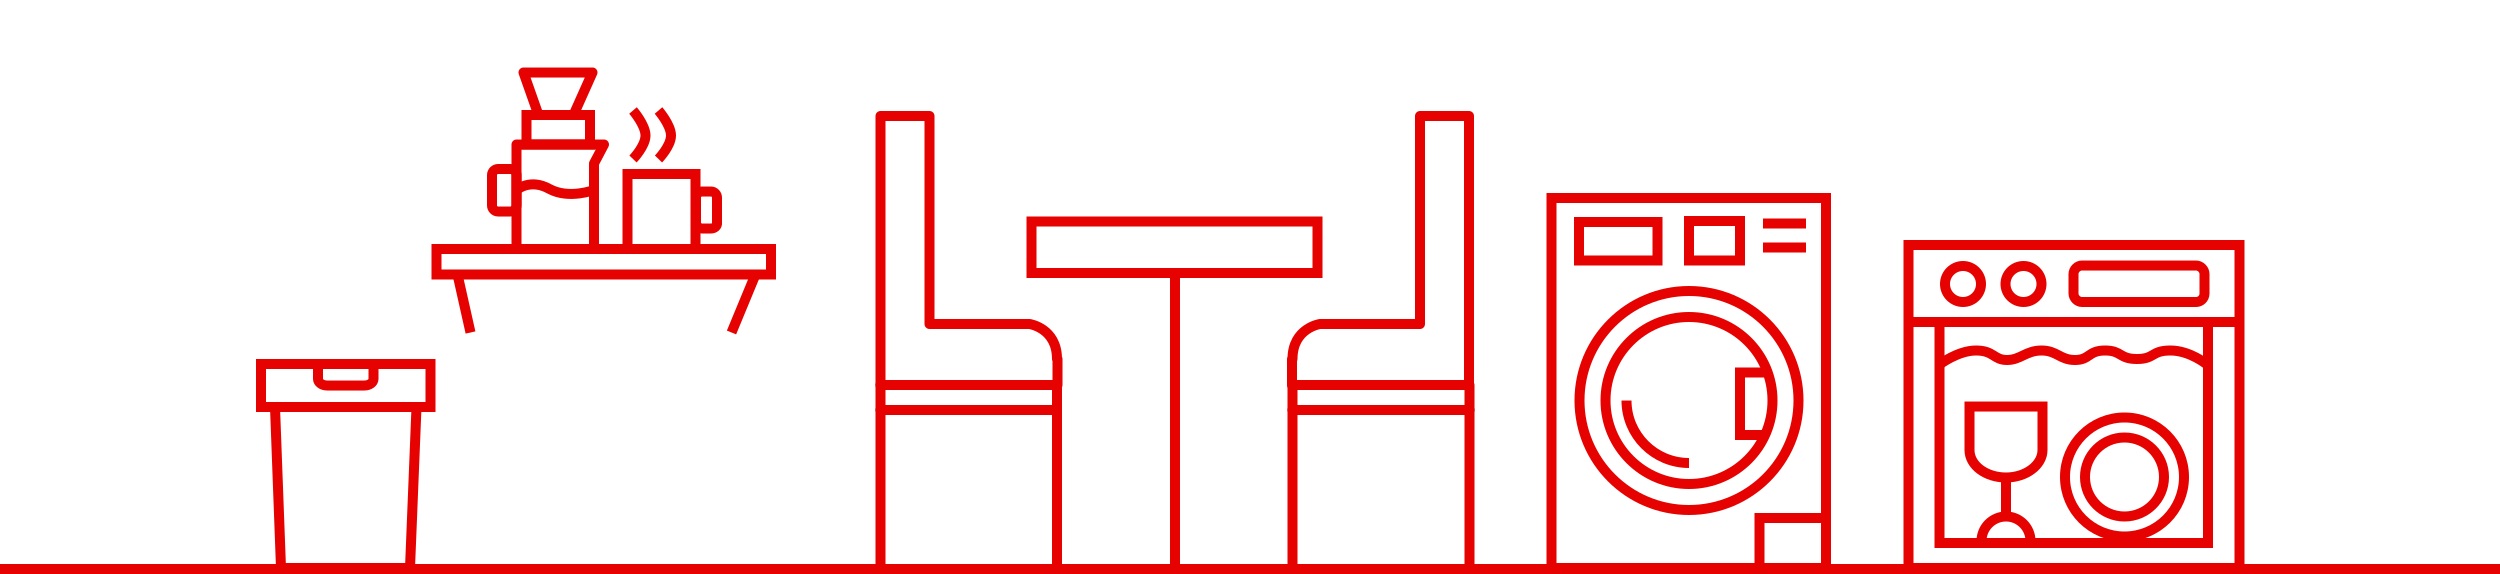 <?xml version="1.0" encoding="UTF-8"?> <!-- Generator: Adobe Illustrator 24.3.0, SVG Export Plug-In . SVG Version: 6.00 Build 0) --> <svg xmlns="http://www.w3.org/2000/svg" xmlns:xlink="http://www.w3.org/1999/xlink" version="1.1" id="Layer_1" x="0px" y="0px" viewBox="0 0 500 114.8" style="enable-background:new 0 0 500 114.8;" xml:space="preserve"> <style type="text/css"> .st0{fill:none;stroke:#E50200;stroke-width:2;stroke-miterlimit:10;} .st1{fill:none;stroke:#E50200;stroke-width:1.75;stroke-miterlimit:10;} .st2{fill:none;stroke:#E50200;stroke-width:2;stroke-linecap:round;stroke-linejoin:round;stroke-miterlimit:10;} </style> <line class="st0" x1="0" y1="113.8" x2="500" y2="113.8"></line> <rect x="52.2" y="72.8" class="st0" width="33.9" height="8.6"></rect> <path class="st0" d="M74.7,72.8v3c0,0.7-0.8,1.3-1.8,1.3h-7.5c-1,0-1.8-0.6-1.8-1.3v-3"></path> <g> <polygon class="st0" points="82,113.6 56.2,113.6 55,81.4 83.3,81.4 "></polygon> </g> <g> <rect x="87.3" y="49.8" class="st0" width="66.9" height="5.1"></rect> <line class="st0" x1="91.5" y1="54.9" x2="94.1" y2="66.5"></line> <line class="st0" x1="151.1" y1="54.9" x2="146.3" y2="66.5"></line> <rect x="125.5" y="34.8" class="st0" width="13.6" height="15"></rect> <path class="st0" d="M126.6,22.1c0,0,2.5,2.9,2.5,5s-2.5,4.7-2.5,4.7"></path> <path class="st0" d="M131.7,22.1c0,0,2.5,2.9,2.5,5s-2.5,4.7-2.5,4.7"></path> <path class="st0" d="M142.2,45.7h-1.8c-0.7,0-1.2-0.6-1.2-1.2v-5c0-0.7,0.6-1.2,1.2-1.2h1.8c0.7,0,1.2,0.6,1.2,1.2v5 C143.5,45.2,142.9,45.7,142.2,45.7z"></path> <path class="st0" d="M102.1,42.3h-2.5c-0.7,0-1.2-0.6-1.2-1.2v-6.1c0-0.7,0.6-1.2,1.2-1.2h2.5c0.7,0,1.2,0.6,1.2,1.2V41 C103.3,41.7,102.8,42.3,102.1,42.3z"></path> <polyline class="st2" points="103.3,48.7 103.3,28.9 120.8,28.9 118.8,32.7 118.8,48.7 "></polyline> <rect x="105.3" y="23" class="st0" width="12.7" height="5.9"></rect> <path class="st0" d="M103.3,38c0,0,2.7-2.4,6.6-0.2c3.9,2.1,8.9,0.2,8.9,0.2"></path> <polyline class="st2" points="107.7,23 104.7,14.5 118.5,14.5 114.7,23 "></polyline> </g> <g> <g> <rect x="206.3" y="44.3" class="st0" width="57.2" height="10.3"></rect> <line class="st0" x1="235" y1="54.7" x2="235" y2="113.6"></line> </g> <g> <path class="st2" d="M211.4,71.8c0-6.2-5.5-7-5.5-7h-20V23.2h-9.8V77h35.4V71.8z"></path> <polyline class="st2" points="176.1,77 176.1,82 211.4,82 211.4,77 "></polyline> <line class="st2" x1="176.1" y1="82" x2="176.1" y2="113.6"></line> <line class="st2" x1="211.4" y1="82" x2="211.4" y2="113.6"></line> </g> <g> <path class="st2" d="M258.5,71.8c0-6.2,5.5-7,5.5-7h20V23.2h9.8V77h-35.4V71.8z"></path> <polyline class="st2" points="293.9,77 293.9,82 258.5,82 258.5,77 "></polyline> <line class="st2" x1="293.9" y1="82" x2="293.9" y2="113.6"></line> <line class="st2" x1="258.5" y1="82" x2="258.5" y2="113.6"></line> </g> </g> <g> <rect x="310.3" y="39.6" class="st0" width="54.9" height="74"></rect> <rect x="351.9" y="103.6" class="st0" width="13.3" height="10"></rect> <circle class="st0" cx="337.8" cy="80.1" r="21.9"></circle> <circle class="st0" cx="337.8" cy="80.1" r="16.7"></circle> <path class="st0" d="M337.8,92.6c-6.9,0-12.5-5.6-12.5-12.5"></path> <polyline class="st0" points="353.4,74.5 348,74.5 348,87 353.4,87 "></polyline> <line class="st0" x1="352.6" y1="44.7" x2="361.2" y2="44.7"></line> <line class="st0" x1="352.6" y1="49.5" x2="361.2" y2="49.5"></line> <rect x="315.8" y="44.4" class="st0" width="15.7" height="7.7"></rect> <rect x="337.8" y="44.2" class="st0" width="10.2" height="7.9"></rect> </g> <g> <rect x="381.7" y="49" class="st0" width="66.2" height="64.6"></rect> <line class="st0" x1="381.7" y1="64.4" x2="447.8" y2="64.4"></line> <circle class="st0" cx="392.6" cy="56.8" r="3.6"></circle> <circle class="st0" cx="404.7" cy="56.8" r="3.6"></circle> <path class="st0" d="M439.2,60.4h-22.8c-0.9,0-1.7-0.8-1.7-1.7v-3.9c0-0.9,0.8-1.7,1.7-1.7h22.8c0.9,0,1.7,0.8,1.7,1.7v3.9 C440.9,59.7,440.1,60.4,439.2,60.4z"></path> <rect x="387.9" y="64.4" class="st0" width="53.7" height="44.2"></rect> <circle class="st0" cx="424.9" cy="95.4" r="11.9"></circle> <circle class="st0" cx="424.9" cy="95.4" r="7.9"></circle> <path class="st0" d="M387.9,72.9c0,0,3.7-2.8,7.3-2.8c3.6,0,3.5,1.9,6.2,1.9s3.8-1.9,6.9-1.9s3.7,1.9,6.7,1.9c3,0,2.6-1.9,6-1.9 s2.8,1.7,6.4,1.7s2.8-1.7,6.7-1.7s7.3,2.8,7.3,2.8"></path> <path class="st0" d="M396.3,108.2c0-2.7,2.2-4.9,4.9-4.9s4.9,2.2,4.9,4.9"></path> <path class="st0" d="M408.5,90c0,3-3.3,5.5-7.3,5.5c-4,0-7.3-2.4-7.3-5.5v-8.7h14.6V90z"></path> <line class="st0" x1="401.2" y1="103.3" x2="401.2" y2="95.4"></line> </g> </svg> 